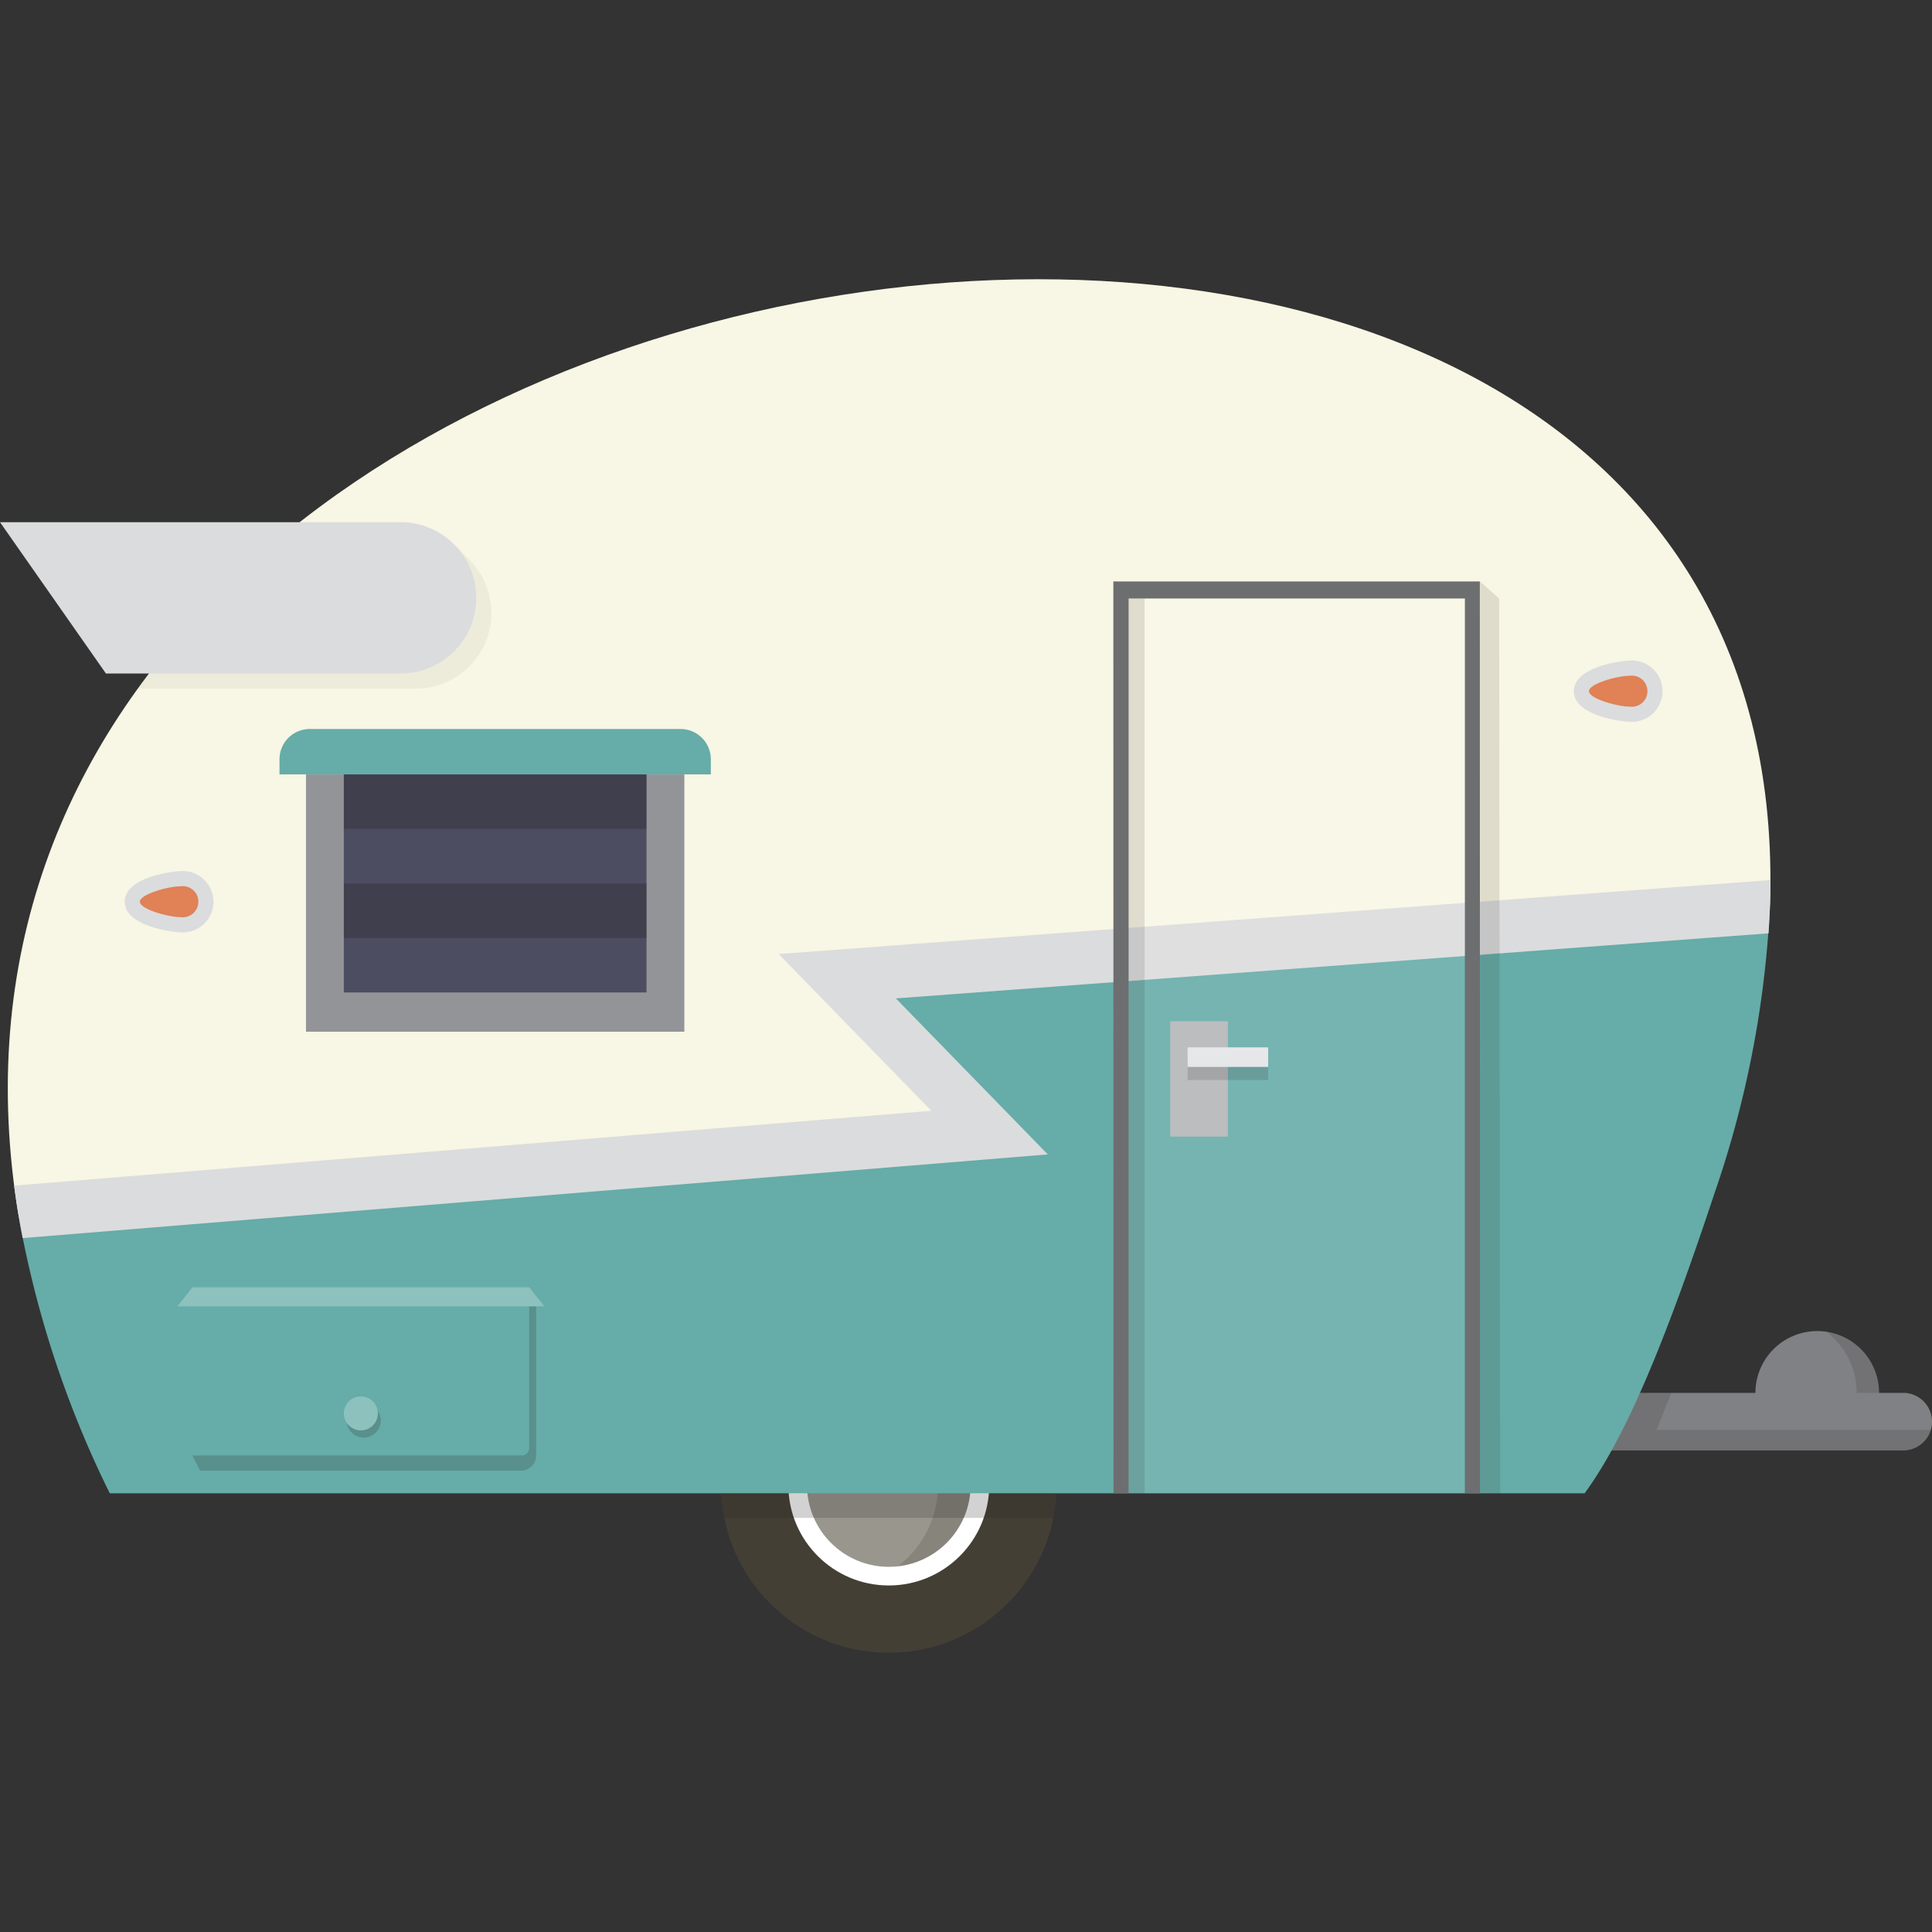 <?xml version="1.0" ?><svg viewBox="0 0 128 128" xmlns="http://www.w3.org/2000/svg"><rect x="0" y="0" width="128" height="128" fill="#333333" stroke="none"/><title/><g style="isolation: isolate"><g data-name="Layer 1" id="Layer_1"><g><path d="M126.095,92.282h-1.604a4.094,4.094,0,1,0-8.189,0h-9.683l-1.839,3.581a1.884,1.884,0,0,0,.894.232h20.421A1.905,1.905,0,0,0,128,94.189v-.003A1.905,1.905,0,0,0,126.095,92.282Z" style="fill: #808184"/><path d="M123.007,92.282h1.483a4.092,4.092,0,0,0-3.469-4.042A5.104,5.104,0,0,1,123.007,92.282Z" style="fill: #231f20;opacity: 0.15"/><path d="M109.755,94.737l.97-2.455h-3.578c-.628,1.408-1.244,2.657-1.857,3.769.011.003.022.006.033.008a1.888,1.888,0,0,0,.352.035h20.421a1.899,1.899,0,0,0,1.816-1.358Z" style="fill: #231f20;opacity: 0.15"/><circle cx="58.885" cy="98.387" r="11.113" style="fill: #443f35"/><circle cx="58.885" cy="98.387" r="6.654" style="fill: #fff"/><circle cx="58.885" cy="98.387" r="5.42" style="fill: #99978d"/><path d="M59.472,93a6.756,6.756,0,0,1-0,10.773A5.418,5.418,0,0,0,59.472,93Z" style="fill: #231f20;opacity: 0.15"/><path d="M7.272,98.936h97.716c2.725-3.747,5.307-9.948,8.594-19.855a68.181,68.181,0,0,0,3.687-19.123L56.14,64.844l9.422,10.194L1.243,80.618A68.217,68.217,0,0,0,7.272,98.936Z" style="fill: #66aca8"/><path d="M1.243,80.618l64.319-5.58L56.14,64.844l61.128-4.886h0C119.491-6.58-10.295,11.844,1.243,80.618Z" style="fill: #f8f6e4"/><rect height="17.046" style="fill: #929497" width="25.067" x="20.273" y="51.307"/><path d="M12.125,58.554a1.194,1.194,0,1,1,0,2.373c-1.002,0-3.162-.619-3.162-1.187S11.123,58.554,12.125,58.554Z" style="fill: #e08156"/><path d="M108.224,44.484a1.316,1.316,0,1,1,0,2.617c-1.105,0-3.487-.682-3.487-1.308S107.119,44.484,108.224,44.484Z" style="fill: #e08156"/><rect height="14.446" style="fill: #4d4d62" width="20.054" x="22.779" y="51.307"/><path d="M20.523,48.299H45.089a2.005,2.005,0,0,1,2.005,2.005v1.003a0,0,0,0,1,0,0H18.518a0,0,0,0,1,0,0v-1.003A2.005,2.005,0,0,1,20.523,48.299Z" style="fill: #66aca8"/><path d="M12,58.716a1.031,1.031,0,1,1,0,2.05c-.866,0-2.732-.535-2.732-1.025S11.134,58.716,12,58.716m0-1.003c-.49,0-3.734.378-3.734,2.028s3.245,2.028,3.734,2.028a2.031,2.031,0,1,0,0-4.056Z" style="fill: #dbdcdd"/><path d="M108.005,44.768a1.031,1.031,0,1,1,0,2.05c-.866,0-2.732-.535-2.732-1.025s1.866-1.025,2.732-1.025m0-1.003c-.49,0-3.734.378-3.734,2.028s3.245,2.028,3.734,2.028a2.031,2.031,0,1,0,0-4.056Z" style="fill: #dbdcdd"/><circle cx="23.907" cy="93.641" r="1.128" style="fill: #fff;opacity: 0.25;mix-blend-mode: lighten" transform="translate(-33.244 15.706) rotate(-21.931)"/><path d="M24.329,94.688a1.127,1.127,0,0,1-1.346-.404,1.128,1.128,0,1,0,2.037-.82A1.127,1.127,0,0,1,24.329,94.688Z" style="fill: #231f20;opacity: 0.2;mix-blend-mode: darken"/><path d="M9.132,45.625H27.542a5.008,5.008,0,0,0,3.744-8.34l-1.093-1.11-19.988,8.015C9.837,44.662,9.481,45.142,9.132,45.625Z" style="fill: #231f20;opacity: 0.05"/><path d="M35.062,86.548v9.379a.501.501,0,0,1-.501.501H12.752l.501,1.003h21.266a1.003,1.003,0,0,0,1.003-1.003V86.548Z" style="fill: #231f20;opacity: 0.2;mix-blend-mode: darken"/><polygon points="36.065 86.548 11.75 86.548 12.752 85.284 35.062 85.284 36.065 86.548" style="fill: #fff;opacity: 0.25;mix-blend-mode: lighten"/><path d="M26.539,34.596H0l7.019,10.027H26.539a5.013,5.013,0,0,0,0-10.027Z" style="fill: #dbdcdd"/><rect height="3.611" style="fill: #231f20;opacity: 0.3;mix-blend-mode: darken" width="20.054" x="22.779" y="51.307"/><rect height="3.611" style="fill: #231f20;opacity: 0.3;mix-blend-mode: darken" width="20.054" x="22.779" y="58.53"/><path d="M117.297,58.306l-65.707,4.9L61.704,73.592.938,78.551q.221,1.716.563,3.475l67.918-5.543L59.353,66.147l57.819-4.312Q117.296,60.031,117.297,58.306Z" style="fill: #dbdcdd"/><path d="M47.988,100.565h21.794a11.17,11.17,0,0,0,.189-1.629H47.799A11.17,11.17,0,0,0,47.988,100.565Z" style="fill: #231f20;opacity: 0.2;mix-blend-mode: darken"/><polygon points="73.762 38.523 73.773 98.936 74.776 98.936 74.776 39.651 97.053 39.651 97.053 98.936 98.056 98.936 98.044 38.523 73.762 38.523" style="fill: #6d6e70"/><polygon points="99.389 98.936 98.056 98.936 98.056 38.523 99.323 39.651 99.389 98.936" style="fill: #231f20;opacity: 0.12;mix-blend-mode: darken"/><rect height="59.285" style="fill: #fff;opacity: 0.1;mix-blend-mode: lighten" width="22.254" x="74.776" y="39.651"/><rect height="7.646" style="fill: #bbbdbf" width="3.823" x="77.528" y="67.658"/><rect height="1.298" style="fill: #231f20;opacity: 0.15" width="5.337" x="78.682" y="70.255"/><rect height="1.298" style="fill: #e6e7e8" width="5.337" x="78.682" y="69.389"/><rect height="59.285" style="fill: #231f20;opacity: 0.12;mix-blend-mode: darken" width="1.058" x="74.776" y="39.651"/></g></g></g></svg>